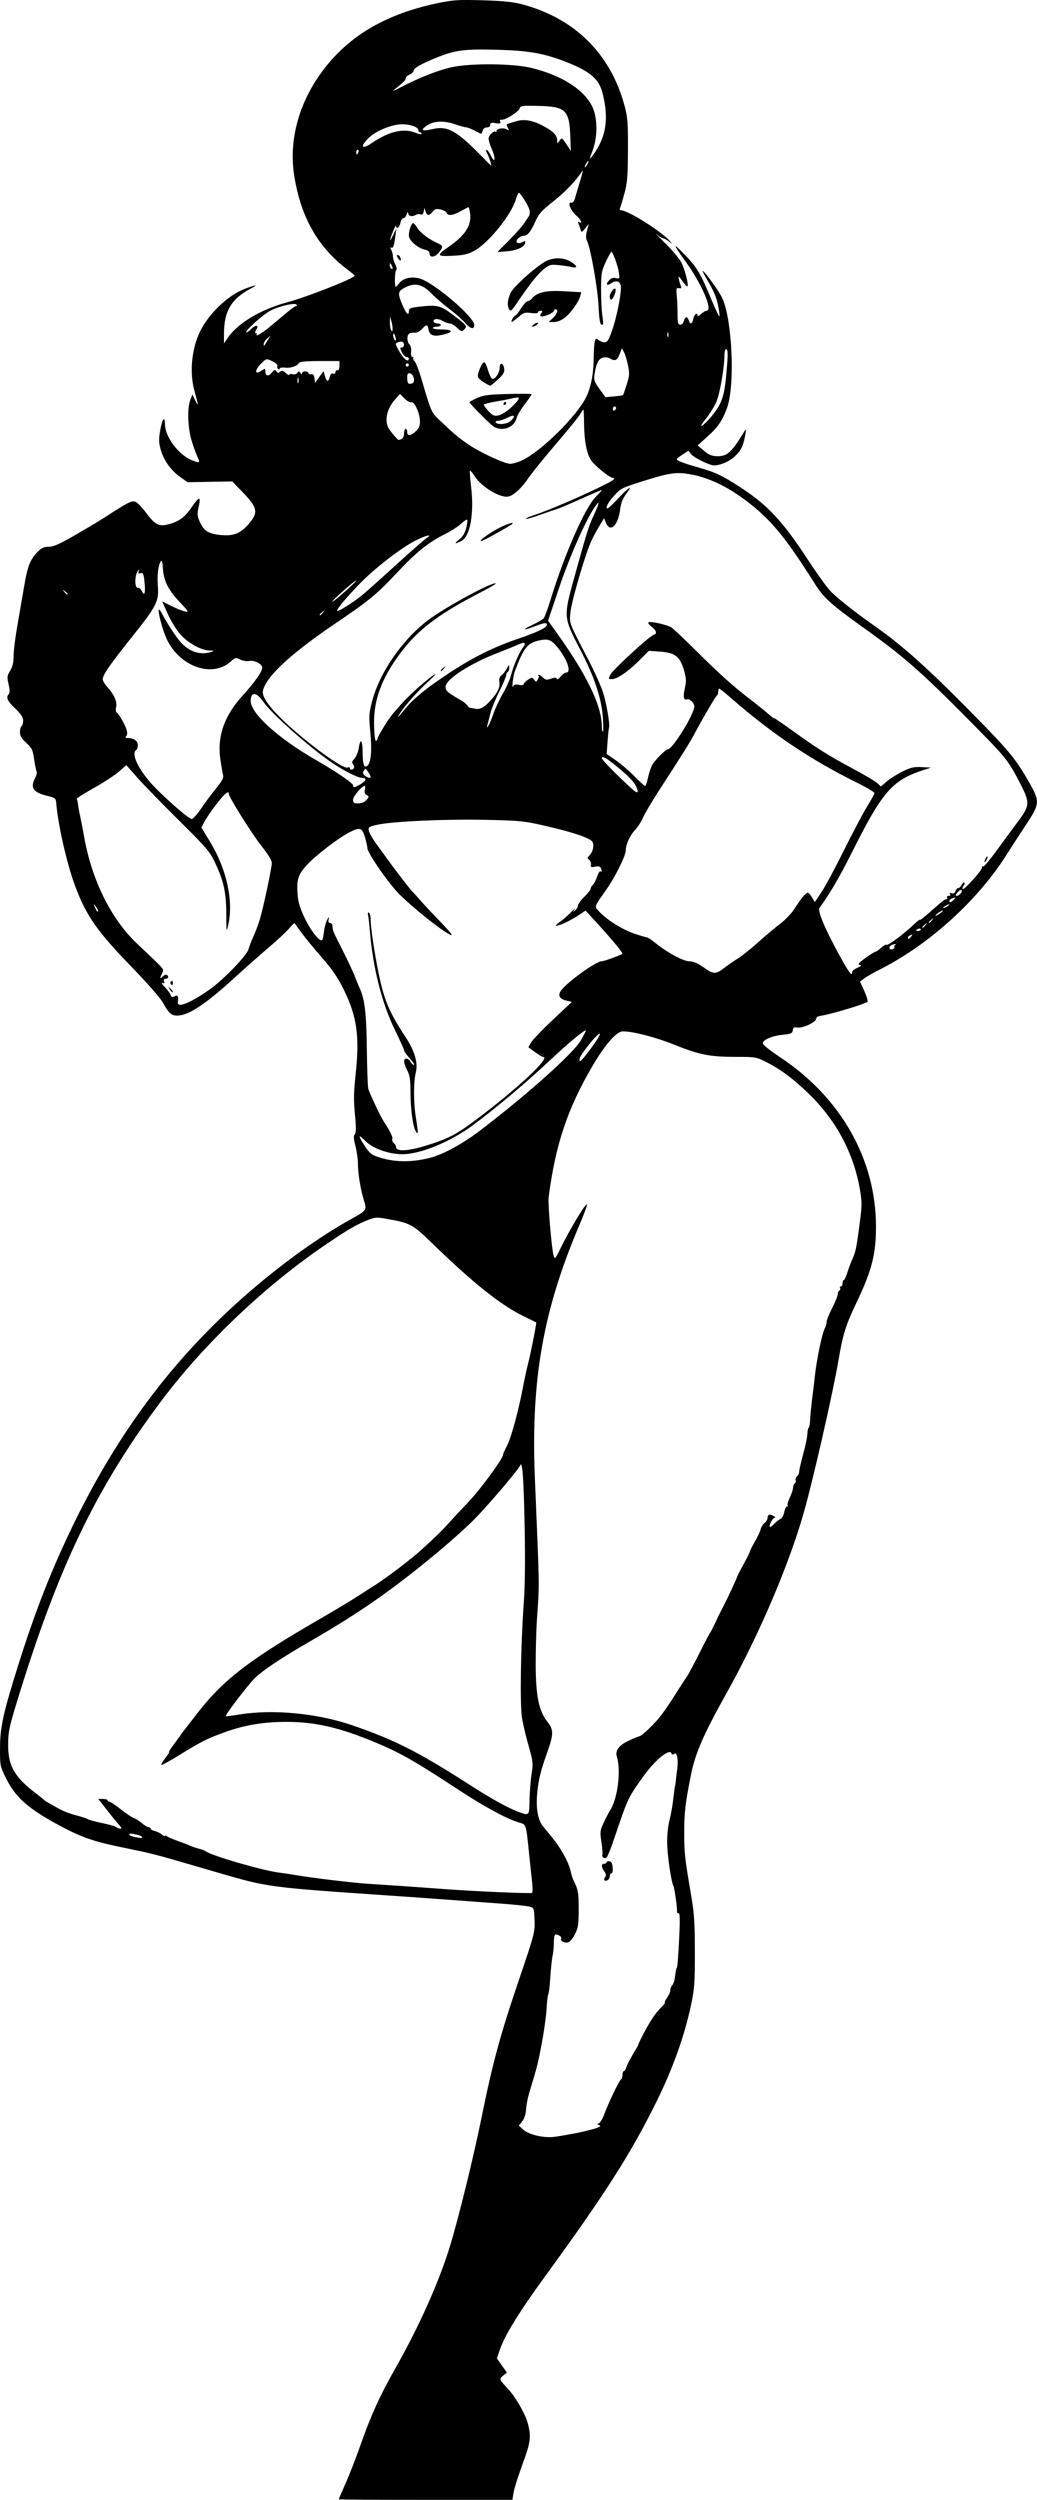<?xml version="1.0" encoding="UTF-8" standalone="no"?>
<!-- Created with Inkscape (http://www.inkscape.org/) -->

<svg
   width="33.16mm"
   height="79.941mm"
   viewBox="0 0 33.16 79.941"
   version="1.1"
   id="svg12833"
   xml:space="preserve"
   inkscape:version="1.2 (dc2aedaf03, 2022-05-15)"
   sodipodi:docname="Muscular pin-up.svg"
   xmlns:inkscape="http://www.inkscape.org/namespaces/inkscape"
   xmlns:sodipodi="http://sodipodi.sourceforge.net/DTD/sodipodi-0.dtd"
   xmlns="http://www.w3.org/2000/svg"
   xmlns:svg="http://www.w3.org/2000/svg"
   xmlns:rdf="http://www.w3.org/1999/02/22-rdf-syntax-ns#"
   xmlns:cc="http://creativecommons.org/ns#"
   xmlns:dc="http://purl.org/dc/elements/1.1/"><title
     id="title12879">Muscular pin-up</title><sodipodi:namedview
     id="namedview12835"
     pagecolor="#ffffff"
     bordercolor="#666666"
     borderopacity="1.0"
     inkscape:showpageshadow="2"
     inkscape:pageopacity="0.0"
     inkscape:pagecheckerboard="0"
     inkscape:deskcolor="#d1d1d1"
     inkscape:document-units="mm"
     showgrid="false"
     inkscape:zoom="0.69041105"
     inkscape:cx="285.33726"
     inkscape:cy="474.35509"
     inkscape:window-width="1920"
     inkscape:window-height="991"
     inkscape:window-x="-9"
     inkscape:window-y="-9"
     inkscape:window-maximized="1"
     inkscape:current-layer="layer1" /><defs
     id="defs12830" /><g
     inkscape:label="Lager 1"
     inkscape:groupmode="layer"
     id="layer1"
     transform="translate(-29.396,207.607)"><path
       style="fill:#000000;stroke-width:0.051"
       d="m 40.228,-127.685 c 0,-0.01 0.101,-0.246 0.224,-0.523 0.123,-0.277 0.344,-0.848 0.491,-1.268 0.309,-0.884 0.61,-1.544 1.082,-2.375 0.771,-1.357 1.412,-2.789 1.765,-3.947 0.269,-0.884 0.755,-2.861 1.001,-4.079 0.352,-1.741 0.594,-2.635 1.182,-4.37 0.516,-1.521 0.531,-1.577 0.516,-1.959 -0.015,-0.388 -0.017,-0.394 -0.165,-0.434 -0.082,-0.022 -0.484,-0.064 -0.892,-0.094 -0.408,-0.03 -1.19,-0.087 -1.737,-0.128 -0.547,-0.04 -1.338,-0.097 -1.759,-0.125 -4.007,-0.274 -3.945,-0.266 -5.608,-0.75 -0.533,-0.155 -1.198,-0.349 -1.479,-0.43 -0.28,-0.082 -0.682,-0.185 -0.892,-0.229 -0.21,-0.045 -0.589,-0.124 -0.841,-0.177 -0.789,-0.166 -1.214,-0.325 -1.953,-0.733 -0.895,-0.494 -1.283,-0.848 -1.572,-1.434 -0.195,-0.394 -0.197,-0.404 -0.194,-0.987 0.003,-0.667 0.107,-1.129 0.607,-2.712 0.534,-1.69 1.047,-2.994 1.731,-4.403 1.265,-2.605 2.765,-4.717 4.652,-6.553 1.302,-1.267 2.878,-2.471 4.199,-3.208 0.549,-0.306 0.546,-0.302 0.445,-0.626 -0.106,-0.34 -0.19,-0.859 -0.19,-1.179 -2.13e-4,-0.136 -0.036,-0.385 -0.079,-0.553 -0.06,-0.233 -0.065,-0.322 -0.02,-0.376 0.044,-0.053 0.045,-0.212 0.004,-0.636 -0.045,-0.457 -0.04,-0.708 0.025,-1.314 0.128,-1.195 0.036,-1.829 -0.388,-2.686 -0.188,-0.38 -0.367,-0.641 -0.7,-1.022 -0.247,-0.282 -0.538,-0.637 -0.648,-0.79 -0.11,-0.153 -0.208,-0.289 -0.218,-0.301 -0.009,-0.013 -0.085,0.06 -0.169,0.161 -0.083,0.101 -0.375,0.374 -0.649,0.607 -0.273,0.233 -0.75,0.654 -1.058,0.936 -0.967,0.885 -1.514,1.25 -1.873,1.25 -0.198,0 -0.262,-0.059 -0.476,-0.433 -0.08,-0.14 -0.502,-0.622 -0.938,-1.071 -1.15,-1.184 -1.495,-1.675 -1.856,-2.641 -0.26,-0.696 -0.545,-1.943 -0.602,-2.636 -0.014,-0.171 -0.027,-0.181 -0.295,-0.247 -0.447,-0.109 -0.545,-0.255 -0.38,-0.573 0.043,-0.084 0.064,-0.175 0.047,-0.203 -0.017,-0.028 -0.053,-0.204 -0.08,-0.39 -0.043,-0.302 -0.07,-0.359 -0.251,-0.526 -0.152,-0.141 -0.203,-0.227 -0.203,-0.345 0,-0.087 0.023,-0.172 0.051,-0.189 0.028,-0.017 0.051,-0.097 0.051,-0.177 0,-0.107 -0.066,-0.208 -0.255,-0.389 -0.252,-0.242 -0.304,-0.359 -0.203,-0.46 0.036,-0.036 0.033,-0.134 -0.007,-0.311 -0.054,-0.235 -0.05,-0.275 0.05,-0.436 0.077,-0.125 0.109,-0.26 0.109,-0.458 0,-0.154 0.047,-0.553 0.105,-0.886 0.058,-0.333 0.159,-0.92 0.224,-1.305 0.121,-0.716 0.199,-0.912 0.467,-1.18 0.099,-0.099 0.187,-0.135 0.33,-0.135 0.15,0 0.347,-0.087 0.847,-0.376 0.358,-0.207 0.771,-0.453 0.917,-0.548 0.781,-0.507 0.896,-0.565 1.014,-0.511 0.063,0.029 0.206,0.176 0.317,0.326 0.296,0.4 0.421,0.469 0.715,0.395 0.344,-0.086 0.532,-0.221 0.749,-0.537 0.265,-0.385 0.316,-0.382 0.225,0.017 -0.042,0.182 -0.034,0.258 0.047,0.442 0.128,0.288 0.275,0.379 0.678,0.417 0.403,0.038 0.624,-0.051 0.886,-0.357 0.318,-0.371 0.287,-0.513 -0.224,-1.043 l -0.304,-0.315 -0.714,0.013 -0.714,0.013 -0.22,-0.154 c -0.3,-0.21 -0.538,-0.536 -0.635,-0.871 -0.068,-0.236 -0.072,-0.335 -0.021,-0.634 0.062,-0.368 0.152,-0.479 0.153,-0.189 0.001,0.389 0.429,0.966 0.845,1.139 0.251,0.105 0.29,0.092 0.208,-0.069 -0.039,-0.077 -0.126,-0.312 -0.193,-0.523 -0.135,-0.424 -0.156,-1.073 -0.044,-1.351 l 0.062,-0.153 0.097,0.204 c 0.103,0.216 0.095,0.143 -0.036,-0.331 -0.162,-0.588 -0.083,-1.364 0.193,-1.91 0.292,-0.576 0.905,-1.153 1.431,-1.346 0.346,-0.127 0.43,-0.137 0.215,-0.025 -0.657,0.343 -0.892,0.733 -0.892,1.48 v 0.295 l 0.122,-0.18 c 0.322,-0.473 1.065,-0.914 1.928,-1.144 0.61,-0.163 2.132,-0.764 2.128,-0.841 -6.77e-4,-0.014 -0.106,-0.104 -0.233,-0.2 -0.946,-0.713 -1.493,-1.682 -1.701,-3.012 -0.211,-1.35 0.305,-2.796 1.387,-3.894 0.794,-0.805 1.853,-1.334 3.241,-1.618 0.463,-0.095 0.647,-0.106 1.406,-0.083 0.657,0.019 0.971,0.052 1.267,0.131 1.67,0.447 2.81,1.574 3.26,3.225 0.104,0.382 0.117,0.538 0.113,1.423 -0.003,0.831 -0.021,1.057 -0.107,1.377 -0.057,0.21 -0.12,0.423 -0.141,0.472 -0.025,0.06 -0.015,0.089 0.033,0.089 0.228,0 1.353,0.718 1.576,1.005 0.065,0.084 0.062,0.084 -0.039,-0.002 -0.06,-0.051 -0.145,-0.098 -0.189,-0.105 -0.044,-0.006 -0.143,-0.068 -0.221,-0.136 -0.078,-0.068 0.045,0.059 0.273,0.283 0.228,0.224 0.463,0.504 0.523,0.622 0.113,0.225 0.239,0.716 0.194,0.761 -0.014,0.014 -0.088,-0.062 -0.163,-0.169 -0.117,-0.166 -0.134,-0.176 -0.113,-0.068 0.013,0.07 0.042,0.169 0.063,0.221 0.031,0.073 0.018,0.089 -0.057,0.076 -0.086,-0.015 -0.094,0.01 -0.071,0.238 0.014,0.14 0.025,0.405 0.025,0.589 -1.02e-4,0.275 0.015,0.335 0.085,0.341 0.05,0.004 0.097,-0.044 0.116,-0.118 0.038,-0.15 0.113,-0.161 0.157,-0.022 0.047,0.147 0.11,0.125 0.145,-0.051 0.028,-0.141 0.135,-0.22 0.135,-0.1 0,0.029 0.05,0.006 0.112,-0.051 0.061,-0.057 0.142,-0.104 0.178,-0.104 0.215,0 -0.152,-0.859 -0.676,-1.581 -0.419,-0.577 -0.422,-0.625 -0.012,-0.201 0.386,0.4 0.489,0.575 0.859,1.463 0.12,0.288 0.227,0.514 0.239,0.502 0.011,-0.011 -0.003,-0.148 -0.032,-0.304 -0.055,-0.295 -0.141,-0.502 -0.383,-0.912 -0.078,-0.133 -0.132,-0.242 -0.12,-0.242 0.053,0 0.493,0.607 0.615,0.847 0.325,0.642 0.428,2.785 0.169,3.518 -0.144,0.408 -0.288,0.624 -0.614,0.918 l -0.331,0.299 0.203,0.17 c 0.159,0.133 0.251,0.171 0.423,0.174 0.324,0.005 0.461,-0.121 0.879,-0.809 0.046,-0.075 0.049,-0.047 0.017,0.134 -0.064,0.349 -0.128,0.482 -0.326,0.674 -0.172,0.167 -0.465,0.295 -0.673,0.294 -0.148,-9.7e-4 -0.647,-0.247 -0.737,-0.363 l -0.08,-0.103 -0.186,0.119 c -0.102,0.065 -0.187,0.133 -0.188,0.151 -0.003,0.045 0.209,0.125 0.728,0.274 0.526,0.151 0.723,0.245 1.307,0.624 0.869,0.564 1.351,1.08 2.154,2.308 0.266,0.407 0.579,0.846 0.695,0.976 0.205,0.23 0.753,0.664 1.538,1.218 0.787,0.556 1.592,1.275 2.842,2.54 1.356,1.372 1.555,1.608 1.988,2.364 0.367,0.641 0.363,0.707 -0.079,1.376 -0.191,0.289 -0.47,0.72 -0.621,0.959 -0.924,1.465 -2.464,2.865 -4.028,3.662 -0.238,0.121 -0.485,0.263 -0.548,0.314 l -0.114,0.093 0.132,0.287 c 0.072,0.158 0.121,0.316 0.107,0.351 -0.023,0.06 -1.236,0.423 -1.515,0.454 -0.073,0.008 -0.127,0.047 -0.127,0.09 0,0.108 -0.428,0.311 -0.596,0.282 -0.111,-0.019 -0.14,-0.002 -0.153,0.089 -0.014,0.098 -0.056,0.117 -0.322,0.143 -0.34,0.033 -0.637,0.162 -0.637,0.277 0,0.041 0.247,0.238 0.548,0.437 1.946,1.287 3.071,3.269 3.072,5.414 3.85e-4,0.896 -0.133,1.413 -0.633,2.458 -0.33,0.689 -0.426,0.995 -0.564,1.81 -0.185,1.085 -0.833,3.923 -1.129,4.944 -0.49,1.691 -1.434,3.89 -2.452,5.712 -0.742,1.328 -1.004,1.931 -1.141,2.625 -0.181,0.919 -0.212,1.181 -0.213,1.81 -0.001,0.685 0.012,0.804 0.227,2.065 0.093,0.545 0.113,0.862 0.113,1.784 3.85e-4,1.023 -0.011,1.177 -0.135,1.749 -0.205,0.949 -0.571,1.97 -1.069,2.984 -0.829,1.687 -1.648,2.973 -3.604,5.658 -0.803,1.102 -1.276,1.871 -1.426,2.315 l -0.096,0.283 0.16,0.227 0.16,0.227 -0.121,0.098 c -0.134,0.109 -0.133,0.111 0.172,0.442 0.231,0.251 0.522,0.756 0.61,1.059 0.113,0.387 0.097,0.606 -0.078,1.095 -0.265,0.739 -0.344,0.987 -0.377,1.185 l -0.032,0.191 H 43.004 c -1.527,1e-5 -2.776,-0.009 -2.776,-0.019 z m 7.469,-11.687 c 0.651,-0.128 0.986,-0.234 0.87,-0.274 -0.079,-0.028 -0.084,-0.04 -0.022,-0.064 0.042,-0.016 0.118,-0.141 0.168,-0.277 0.138,-0.375 0.493,-1.112 0.544,-1.131 0.025,-0.009 0.045,-0.072 0.045,-0.14 0,-0.068 0.02,-0.123 0.045,-0.123 0.025,0 0.059,-0.052 0.074,-0.115 0.016,-0.063 0.109,-0.247 0.207,-0.41 0.098,-0.162 0.177,-0.3 0.177,-0.306 -0.003,-0.034 0.13,-0.303 0.278,-0.565 0.183,-0.324 0.298,-0.483 0.488,-0.674 0.067,-0.068 0.106,-0.123 0.086,-0.123 -0.02,0 0.011,-0.067 0.069,-0.148 0.058,-0.081 0.105,-0.192 0.105,-0.245 0,-0.053 0.027,-0.123 0.059,-0.156 0.033,-0.033 0.068,-0.123 0.079,-0.201 0.037,-0.259 0.052,-0.346 0.063,-0.346 0.025,0 0.05,-0.302 0.084,-1.007 0.027,-0.556 0.021,-0.752 -0.023,-0.752 -0.032,0 -0.055,-0.017 -0.05,-0.038 0.018,-0.077 -0.074,-0.754 -0.112,-0.829 -0.077,-0.149 -0.202,-1.025 -0.202,-1.417 0,-0.218 0.032,-0.522 0.072,-0.676 0.04,-0.153 0.089,-0.416 0.11,-0.584 0.021,-0.168 0.044,-0.352 0.051,-0.408 0.007,-0.056 0.017,-0.113 0.023,-0.127 0.006,-0.014 0.016,-0.094 0.024,-0.178 0.007,-0.084 0.027,-0.245 0.043,-0.357 0.042,-0.29 -0.01,-0.554 -0.095,-0.484 -0.047,0.039 -0.072,0.036 -0.087,-0.011 -0.056,-0.168 -0.5,0.185 -0.872,0.693 -0.466,0.638 -0.537,0.775 -0.805,1.57 -0.355,1.049 -0.385,1.116 -0.481,1.079 -0.044,-0.017 -0.068,-0.059 -0.055,-0.094 0.013,-0.035 3.85e-4,-0.222 -0.029,-0.414 -0.05,-0.322 -0.044,-0.37 0.065,-0.605 0.065,-0.14 0.167,-0.335 0.227,-0.433 0.231,-0.378 0.336,-1.263 0.202,-1.687 -0.063,-0.198 0.063,-0.37 0.381,-0.518 0.165,-0.077 0.32,-0.141 0.343,-0.141 0.071,-0.002 0.504,-0.419 0.686,-0.662 0.171,-0.227 0.326,-0.46 0.588,-0.879 0.074,-0.119 0.176,-0.274 0.227,-0.344 0.05,-0.07 0.235,-0.414 0.411,-0.765 0.176,-0.351 0.332,-0.649 0.347,-0.663 0.023,-0.022 0.132,-0.24 0.254,-0.51 0.019,-0.042 0.095,-0.191 0.168,-0.331 0.142,-0.271 0.445,-0.925 0.445,-0.96 0,-0.011 0.092,-0.188 0.204,-0.392 0.112,-0.204 0.204,-0.39 0.204,-0.413 0,-0.023 0.069,-0.158 0.152,-0.3 0.084,-0.142 0.168,-0.321 0.187,-0.397 0.019,-0.076 0.077,-0.169 0.128,-0.206 0.052,-0.037 0.094,-0.111 0.094,-0.166 0,-0.054 0.029,-0.099 0.064,-0.098 0.08,9.6e-4 0.237,0.099 0.161,0.1 -0.061,9.6e-4 -0.193,0.254 -0.153,0.293 0.014,0.013 0.077,-0.031 0.142,-0.1 0.065,-0.068 0.155,-0.138 0.2,-0.155 0.046,-0.017 0.098,-0.113 0.117,-0.213 0.019,-0.1 0.058,-0.183 0.086,-0.183 0.028,0 0.039,-0.02 0.024,-0.044 -0.015,-0.024 0.018,-0.138 0.073,-0.252 0.055,-0.115 0.101,-0.254 0.101,-0.31 0,-0.056 0.025,-0.117 0.054,-0.135 0.03,-0.018 0.043,-0.064 0.029,-0.101 -0.014,-0.037 0.006,-0.094 0.044,-0.126 0.039,-0.032 0.069,-0.097 0.068,-0.144 -0.001,-0.047 0.057,-0.304 0.13,-0.57 0.073,-0.266 0.132,-0.555 0.133,-0.642 5.8e-4,-0.086 0.018,-0.174 0.039,-0.195 0.021,-0.021 0.04,-0.111 0.044,-0.2 0.006,-0.17 0.055,-0.65 0.097,-0.952 0.014,-0.098 0.039,-0.316 0.057,-0.484 0.055,-0.527 0.231,-1.376 0.318,-1.539 0.033,-0.061 0.06,-0.156 0.06,-0.21 0,-0.054 0.08,-0.255 0.178,-0.447 0.098,-0.192 0.178,-0.388 0.178,-0.437 0,-0.049 0.023,-0.103 0.052,-0.121 0.029,-0.018 0.039,-0.053 0.022,-0.08 -0.016,-0.026 -0.005,-0.048 0.025,-0.048 0.03,0 0.054,-0.046 0.054,-0.102 0,-0.056 0.017,-0.102 0.039,-0.102 0.021,0 0.069,-0.098 0.106,-0.217 0.037,-0.119 0.098,-0.286 0.134,-0.37 0.152,-0.346 0.157,-0.369 0.287,-1.366 0.053,-0.407 0.053,-0.572 -5.8e-4,-0.892 -0.201,-1.202 -0.753,-2.246 -1.647,-3.116 -0.479,-0.466 -0.896,-0.778 -1.334,-1 -0.347,-0.176 -0.358,-0.177 -1.02,-0.178 -0.818,-9.7e-4 -1.148,-0.068 -1.969,-0.398 -0.581,-0.234 -1.292,-0.417 -1.619,-0.417 -0.202,0 -0.563,0.41 -0.966,1.096 -0.805,1.372 -1.19,2.521 -1.408,4.206 -0.027,0.207 0.094,1.637 0.156,1.855 0.041,0.144 0.046,0.14 0.215,-0.204 0.321,-0.653 0.828,-1.492 0.854,-1.414 0.009,0.027 -0.096,0.311 -0.233,0.632 -1.171,2.743 -1.564,4.971 -1.432,8.13 0.151,3.625 0.147,3.333 0.068,4.461 -0.025,0.351 -0.043,1.027 -0.042,1.504 0.004,0.996 0.103,1.474 0.378,1.816 0.197,0.245 0.196,0.394 -0.003,0.954 -0.225,0.632 -0.294,0.916 -0.332,1.38 -0.036,0.435 0.031,0.806 0.181,0.992 0.044,0.055 0.148,0.182 0.233,0.283 0.337,0.403 0.595,0.861 0.663,1.176 0.021,0.097 0.056,0.212 0.077,0.255 0.162,0.328 0.177,0.406 0.177,0.939 5.8e-4,0.489 -0.015,0.6 -0.116,0.804 -0.07,0.141 -0.161,0.248 -0.227,0.266 -0.116,0.03 -0.26,-0.051 -0.216,-0.122 0.028,-0.045 -0.063,-0.116 -0.167,-0.132 -0.044,-0.007 -0.065,0.073 -0.068,0.253 -0.002,0.145 -0.015,0.309 -0.028,0.365 -0.034,0.149 -0.062,0.407 -0.093,0.857 -0.015,0.219 -0.041,0.421 -0.059,0.45 -0.017,0.028 -0.041,0.228 -0.052,0.443 -0.011,0.215 -0.075,0.69 -0.143,1.054 -0.112,0.608 -0.153,0.782 -0.286,1.224 -0.025,0.084 -0.084,0.279 -0.13,0.433 -0.046,0.154 -0.09,0.388 -0.098,0.52 -0.009,0.149 -0.055,0.291 -0.122,0.377 l -0.108,0.137 0.128,0.119 c 0.182,0.168 0.638,0.28 0.994,0.242 0.098,-0.01 0.362,-0.055 0.586,-0.099 z m 1.025,-8.114 c -0.017,-0.017 -0.005,-0.06 0.025,-0.096 0.04,-0.048 0.033,-0.097 -0.026,-0.182 -0.102,-0.145 -0.104,-0.246 -0.004,-0.246 0.042,0 0.076,-0.021 0.076,-0.046 0,-0.026 0.04,-0.041 0.089,-0.034 0.063,0.009 0.094,0.068 0.105,0.199 0.009,0.107 -0.007,0.187 -0.038,0.187 -0.03,0 -0.054,0.043 -0.054,0.097 0,0.097 -0.116,0.178 -0.173,0.121 z m -2.3,0.175 c -0.013,-0.118 -0.059,-0.559 -0.103,-0.979 -0.107,-1.028 -0.087,-0.967 -0.341,-1.043 -0.394,-0.118 -1.123,-0.517 -2.002,-1.095 -1.297,-0.854 -1.793,-1.135 -2.567,-1.458 -1.153,-0.481 -1.931,-0.661 -2.863,-0.661 -0.72,0 -1.339,0.104 -1.959,0.329 -0.573,0.207 -0.747,0.295 -1.432,0.718 -0.293,0.181 -0.558,0.329 -0.589,0.329 -0.031,0 0.017,-0.092 0.106,-0.204 0.089,-0.112 0.147,-0.204 0.129,-0.204 -0.018,0 0.043,-0.101 0.136,-0.224 0.092,-0.123 0.202,-0.275 0.245,-0.338 0.042,-0.063 0.1,-0.14 0.128,-0.172 0.028,-0.032 0.182,-0.23 0.342,-0.44 0.815,-1.072 1.613,-1.705 3.66,-2.902 1.218,-0.712 1.186,-0.692 2.116,-1.291 0.382,-0.246 1.156,-0.838 1.46,-1.118 0.478,-0.439 0.647,-0.604 0.855,-0.837 0.124,-0.138 0.41,-0.446 0.638,-0.684 0.38,-0.399 1.101,-1.384 1.101,-1.504 -5e-5,-0.028 0.058,-0.16 0.129,-0.293 0.13,-0.244 0.374,-1.147 0.514,-1.899 0.042,-0.224 0.109,-0.535 0.149,-0.69 0.091,-0.35 0.286,-1.335 0.268,-1.348 -0.007,-0.005 -0.197,-0.099 -0.421,-0.209 -0.714,-0.348 -1.61,-1.064 -2.888,-2.306 -0.645,-0.627 -0.71,-0.662 -1.457,-0.795 -0.346,-0.062 -0.386,-0.059 -0.645,0.046 -0.373,0.152 -0.656,0.319 -1.401,0.83 -1.924,1.319 -3.838,3.151 -5.205,4.982 -2.076,2.781 -3.286,5.313 -4.602,9.629 -0.236,0.776 -0.267,0.926 -0.267,1.333 -5.8e-4,0.671 0.205,1.029 0.89,1.55 0.126,0.096 0.241,0.188 0.255,0.205 0.025,0.03 0.068,0.056 0.491,0.292 0.12,0.067 0.363,0.159 0.539,0.204 0.176,0.045 0.344,0.1 0.372,0.122 0.028,0.022 0.235,0.079 0.459,0.125 0.224,0.046 0.43,0.106 0.456,0.132 0.027,0.026 0.083,0.048 0.124,0.048 0.054,0 0.039,-0.04 -0.054,-0.14 -0.071,-0.077 -0.245,-0.291 -0.386,-0.476 L 32.54,-150.082 h 0.147 c 0.081,0 0.147,0.019 0.147,0.043 0,0.023 0.026,0.043 0.057,0.043 0.031,0 0.199,0.112 0.373,0.249 0.174,0.137 0.364,0.264 0.421,0.282 0.058,0.018 0.171,0.09 0.251,0.159 0.081,0.069 0.175,0.126 0.21,0.126 0.035,3e-5 0.064,0.021 0.064,0.045 0,0.025 0.063,0.061 0.14,0.08 0.077,0.019 0.18,0.071 0.229,0.115 0.049,0.044 0.089,0.063 0.089,0.041 0,-0.022 0.029,-0.018 0.064,0.009 0.035,0.027 0.178,0.089 0.319,0.139 0.14,0.05 0.324,0.121 0.408,0.158 0.084,0.037 0.222,0.084 0.306,0.104 0.084,0.02 0.177,0.056 0.207,0.079 0.179,0.14 1.824,0.618 2.347,0.683 0.137,0.017 0.376,0.052 0.53,0.079 0.56,0.095 1.821,0.247 2.294,0.277 0.726,0.046 1.771,0.118 2.6,0.18 0.851,0.064 2.608,0.139 2.663,0.114 0.02,-0.009 0.026,-0.113 0.013,-0.231 z m -12.487,-1.559 c -0.015,-0.024 -0.097,-0.058 -0.182,-0.075 -0.2,-0.04 -0.203,-0.04 -0.218,0.004 -0.007,0.021 0.056,0.052 0.14,0.07 0.23,0.049 0.289,0.049 0.259,5.8e-4 z m 12.393,-1.167 c 0.004,-0.245 0.033,-0.618 0.065,-0.829 0.055,-0.363 0.05,-0.41 -0.093,-0.91 -0.083,-0.29 -0.179,-0.694 -0.212,-0.898 -0.07,-0.431 -0.041,-2.332 0.055,-3.647 0.04,-0.553 0.051,-1.391 0.03,-2.447 -0.03,-1.564 -0.073,-2.156 -0.142,-1.982 -0.056,0.139 -1.015,1.267 -1.472,1.73 -0.236,0.24 -0.763,0.712 -1.169,1.05 -1.446,1.202 -2.489,1.93 -4.079,2.848 -0.909,0.525 -1.497,0.915 -1.76,1.169 -0.214,0.206 -0.968,1.194 -0.934,1.224 0.01,0.009 0.201,-0.015 0.426,-0.052 1.074,-0.178 2.494,-0.043 3.62,0.344 1.336,0.459 2.101,0.845 3.671,1.852 0.796,0.511 1.295,0.788 1.656,0.921 0.329,0.121 0.331,0.119 0.339,-0.373 z m -3.194,-20.543 c 0.444,-0.114 1.051,-0.446 1.644,-0.899 1.516,-1.159 2.967,-2.461 3.197,-2.869 0.086,-0.152 0.155,-0.287 0.155,-0.302 0,-0.07 -0.555,0.39 -1.173,0.972 -0.712,0.671 -1.719,1.518 -2.445,2.056 -0.714,0.529 -1.674,0.923 -2.25,0.923 -0.433,0 -0.941,-0.18 -1.179,-0.419 -0.23,-0.23 -0.246,-0.194 -0.049,0.115 0.175,0.275 0.232,0.323 0.488,0.405 0.492,0.158 1.039,0.164 1.611,0.017 z m 0.025,-0.436 c 0.628,-0.211 0.852,-0.332 1.463,-0.789 1.322,-0.989 2.406,-2.004 2.139,-2.004 -0.024,0 -0.139,-0.07 -0.257,-0.155 l -0.213,-0.155 0.091,-0.157 c 0.05,-0.086 0.363,-0.412 0.696,-0.725 l 0.605,-0.568 -0.18,-0.043 c -0.197,-0.046 -0.265,-0.146 -0.192,-0.282 0.129,-0.241 1.133,-0.976 1.333,-0.976 0.071,0 0.588,-0.188 0.654,-0.237 0.028,-0.021 -0.305,-0.427 -0.775,-0.943 l -0.402,-0.441 -0.221,0.149 c -0.257,0.174 -0.684,0.371 -0.721,0.333 -0.014,-0.014 0.039,-0.068 0.119,-0.119 0.08,-0.051 0.235,-0.185 0.346,-0.297 0.111,-0.112 0.168,-0.159 0.127,-0.102 -0.068,0.094 -0.067,0.097 0.016,0.032 0.049,-0.038 0.089,-0.107 0.089,-0.153 2.5e-5,-0.046 0.092,-0.172 0.204,-0.281 0.112,-0.109 0.204,-0.226 0.204,-0.261 0,-0.035 0.031,-0.089 0.068,-0.12 0.037,-0.031 0.098,-0.148 0.135,-0.259 0.037,-0.112 0.087,-0.191 0.11,-0.176 0.051,0.032 0.054,0.007 0.013,-0.1 -0.022,-0.057 -0.072,-0.07 -0.184,-0.048 -0.131,0.026 -0.151,0.017 -0.134,-0.066 0.011,-0.053 -0.014,-0.123 -0.056,-0.154 -0.066,-0.051 -0.065,-0.068 0.007,-0.14 0.136,-0.136 0.17,-0.395 0.061,-0.475 -0.171,-0.125 -0.655,-0.281 -1.424,-0.459 -0.723,-0.168 -0.829,-0.179 -1.937,-0.204 -1.257,-0.029 -2.968,0.047 -3.467,0.154 -0.277,0.059 -0.304,0.077 -0.289,0.184 0.009,0.065 0.113,0.25 0.229,0.411 0.117,0.16 0.281,0.387 0.365,0.504 0.26,0.362 0.75,0.998 0.81,1.051 0.031,0.028 0.146,0.154 0.255,0.28 0.109,0.126 0.382,0.419 0.608,0.65 0.226,0.231 0.399,0.431 0.386,0.444 -0.063,0.063 -1.079,-0.721 -1.655,-1.279 -0.326,-0.315 -1.041,-1.34 -1.041,-1.492 0,-0.049 -0.035,-0.208 -0.078,-0.353 -0.091,-0.306 -0.159,-0.327 -0.495,-0.156 -0.35,0.178 -1.083,0.741 -1.358,1.042 -0.29,0.317 -0.339,0.475 -0.299,0.967 0.019,0.237 0.081,0.436 0.232,0.747 0.195,0.402 0.481,0.761 0.551,0.691 0.018,-0.018 0.044,-0.14 0.059,-0.273 0.015,-0.132 0.06,-0.3 0.101,-0.372 0.066,-0.118 0.071,-0.12 0.048,-0.017 -0.017,0.077 -0.002,0.115 0.046,0.115 0.039,0 0.075,0.046 0.078,0.102 0.01,0.154 0.003,0.138 0.32,0.765 0.163,0.322 0.341,0.701 0.394,0.841 0.054,0.14 0.119,0.301 0.146,0.357 0.169,0.36 0.222,0.791 0.237,1.937 0.008,0.645 0.029,1.227 0.045,1.294 0.032,0.13 0.387,0.883 0.495,1.049 0.213,0.328 0.298,0.504 0.275,0.564 -0.014,0.037 0.007,0.095 0.047,0.129 0.04,0.034 0.073,0.091 0.073,0.127 0,0.165 0.446,0.128 1.096,-0.09 z m -0.478,-0.436 c -0.087,-0.162 -0.159,-0.72 -0.159,-1.238 -3.08e-4,-0.385 -0.022,-0.528 -0.102,-0.686 -0.056,-0.11 -0.102,-0.241 -0.102,-0.291 0,-0.123 0.136,-0.116 0.204,0.011 0.03,0.056 0.079,0.102 0.11,0.102 0.03,0 -0.028,-0.092 -0.129,-0.204 -0.101,-0.112 -0.184,-0.229 -0.184,-0.259 0,-0.03 -0.137,-0.334 -0.304,-0.675 -0.407,-0.831 -0.697,-1.982 -0.792,-3.144 -0.017,-0.21 -0.042,-0.436 -0.056,-0.501 -0.015,-0.074 -0.005,-0.107 0.028,-0.086 0.029,0.018 0.053,0.119 0.053,0.225 0,0.242 0.125,1.08 0.254,1.708 0.18,0.874 0.339,1.25 0.872,2.06 0.284,0.432 0.394,0.815 0.319,1.115 -0.078,0.316 -0.076,0.977 0.005,1.468 0.078,0.473 0.075,0.565 -0.016,0.397 z m 5.731,-2.796 c 0.105,-0.153 0.18,-0.29 0.165,-0.304 -0.051,-0.051 -0.651,0.697 -0.649,0.809 0.002,0.102 0.015,0.097 0.147,-0.058 0.08,-0.093 0.231,-0.295 0.336,-0.447 z m -12.309,-1.72 c 0.427,-0.299 1.191,-1.09 1.24,-1.285 0.021,-0.082 0.091,-0.267 0.157,-0.41 0.066,-0.143 0.156,-0.385 0.202,-0.536 0.115,-0.381 0.385,-1.653 0.385,-1.812 0,-0.083 -0.115,-0.275 -0.319,-0.53 -0.311,-0.389 -1.058,-1.582 -1.058,-1.688 0,-0.114 -0.137,0.003 -0.397,0.341 -0.15,0.194 -0.318,0.441 -0.374,0.548 l -0.102,0.195 0.287,0.475 c 0.526,0.87 0.745,1.89 0.568,2.651 -0.055,0.239 -0.059,0.218 -0.06,-0.357 -0.002,-0.699 -0.081,-1.059 -0.363,-1.654 -0.165,-0.348 -0.275,-0.476 -1.161,-1.353 -0.538,-0.533 -1.135,-1.146 -1.325,-1.362 l -0.346,-0.394 -0.248,0.214 c -0.137,0.118 -0.501,0.354 -0.81,0.526 -0.309,0.172 -0.549,0.325 -0.532,0.342 0.016,0.016 0.037,0.095 0.045,0.174 0.008,0.079 0.041,0.259 0.072,0.399 0.031,0.14 0.08,0.393 0.109,0.561 0.241,1.427 0.862,2.695 1.713,3.498 0.917,0.866 0.858,0.796 0.793,0.939 -0.08,0.176 -0.075,0.2 0.021,0.104 0.044,-0.044 0.102,-0.068 0.127,-0.052 0.076,0.047 0.054,0.125 -0.035,0.125 -0.054,0 -0.071,0.028 -0.05,0.082 0.023,0.061 0.01,0.074 -0.053,0.05 -0.046,-0.018 -0.012,0.041 0.075,0.131 0.088,0.09 0.173,0.205 0.189,0.256 0.024,0.074 0.049,0.082 0.128,0.04 0.098,-0.053 0.127,-9.6e-4 0.103,0.189 -0.025,0.2 0.385,0.036 1.02,-0.408 z m -1.275,0.002 c -0.064,-0.107 -0.063,-0.108 0.024,-0.024 0.051,0.048 0.081,0.099 0.068,0.112 -0.013,0.013 -0.055,-0.026 -0.092,-0.088 z m 0.023,-0.185 c -0.016,-0.026 -0.006,-0.062 0.022,-0.08 0.029,-0.018 0.052,0.004 0.052,0.048 0,0.09 -0.031,0.103 -0.074,0.032 z m 17.707,-0.507 c 0.094,-0.074 0.285,-0.207 0.426,-0.295 0.141,-0.088 0.431,-0.32 0.645,-0.514 0.214,-0.194 0.531,-0.46 0.703,-0.591 0.18,-0.136 0.384,-0.352 0.481,-0.506 0.19,-0.304 0.351,-0.498 0.414,-0.498 0.024,0 0.084,0.067 0.134,0.15 l 0.091,0.15 0.211,-0.315 c 0.116,-0.173 0.444,-0.783 0.728,-1.355 0.284,-0.572 0.618,-1.202 0.742,-1.401 0.124,-0.199 0.225,-0.386 0.225,-0.415 0,-0.029 -0.247,-0.176 -0.548,-0.325 -1.503,-0.745 -2.729,-1.569 -4.047,-2.719 -0.186,-0.162 -0.352,-0.295 -0.37,-0.295 -0.017,0 -0.031,0.044 -0.031,0.099 0,0.054 -0.02,0.111 -0.044,0.126 -0.043,0.027 -0.403,0.64 -0.719,1.228 -0.162,0.302 -0.352,0.605 -1.143,1.826 -0.221,0.342 -0.446,0.724 -0.5,0.85 -0.054,0.126 -0.164,0.298 -0.245,0.382 -0.169,0.176 -0.305,0.472 -0.305,0.664 0,0.167 -0.339,0.85 -0.623,1.254 -0.403,0.574 -0.39,0.528 -0.217,0.711 0.249,0.264 0.734,0.566 1.109,0.693 0.194,0.066 0.375,0.119 0.403,0.119 0.028,0 0.146,0.077 0.263,0.172 0.393,0.318 0.899,0.593 1.097,0.595 0.131,0.002 0.268,0.061 0.466,0.201 0.311,0.22 0.384,0.221 0.655,0.007 z m 4.087,0.132 c 0,-0.036 0.075,-0.096 0.166,-0.134 0.129,-0.053 0.145,-0.074 0.074,-0.092 -0.071,-0.018 -0.028,-0.069 0.187,-0.223 0.153,-0.11 0.298,-0.2 0.322,-0.2 0.023,0 0.103,-0.056 0.177,-0.124 0.074,-0.068 0.147,-0.112 0.162,-0.097 0.046,0.046 0.579,-0.351 0.932,-0.694 0.059,-0.057 0.123,-0.104 0.142,-0.104 0.038,0 0.103,-0.05 0.362,-0.28 0.342,-0.304 0.443,-0.382 0.492,-0.382 0.027,0 0.035,-0.023 0.018,-0.051 -0.017,-0.028 0.006,-0.051 0.051,-0.051 0.05,0 0.068,-0.024 0.046,-0.06 -0.025,-0.04 -0.009,-0.049 0.05,-0.026 0.06,0.023 0.099,4.9e-4 0.126,-0.072 0.021,-0.058 0.061,-0.1 0.087,-0.094 0.027,0.006 0.073,-0.038 0.104,-0.098 0.031,-0.06 0.07,-0.094 0.089,-0.075 0.018,0.018 0.007,0.065 -0.025,0.103 -0.032,0.038 -0.044,0.083 -0.028,0.1 0.043,0.043 0.623,-0.598 0.615,-0.679 -0.004,-0.037 0.013,-0.054 0.037,-0.039 0.024,0.015 0.222,-0.218 0.44,-0.518 0.218,-0.3 0.528,-0.722 0.689,-0.938 0.366,-0.49 0.372,-0.585 0.071,-1.174 -0.36,-0.705 -0.472,-0.854 -1.227,-1.622 -1.889,-1.925 -2.438,-2.415 -3.782,-3.375 -1.024,-0.731 -1.281,-0.961 -1.542,-1.373 -0.823,-1.304 -1.281,-1.896 -1.836,-2.381 -0.745,-0.65 -1.478,-1.041 -2.182,-1.163 -0.45,-0.078 -0.668,-0.045 -1.562,0.238 -0.617,0.195 -0.662,0.219 -0.879,0.461 -0.126,0.14 -0.229,0.302 -0.229,0.361 0,0.081 0.08,0.021 0.345,-0.26 0.36,-0.382 0.514,-0.485 0.301,-0.2 -0.13,0.173 -0.182,0.305 -0.213,0.537 -0.068,0.506 -0.316,0.74 -0.449,0.424 l -0.065,-0.156 -0.161,0.267 c -0.088,0.147 -0.206,0.37 -0.261,0.496 -0.197,0.45 -0.623,1.918 -0.652,2.246 -0.033,0.374 -0.067,0.283 0.579,1.529 0.197,0.38 0.407,0.85 0.467,1.045 0.111,0.363 0.22,1.005 0.188,1.111 -0.01,0.033 -0.031,0.237 -0.047,0.453 l -0.029,0.394 0.292,0.201 c 0.161,0.11 0.429,0.34 0.597,0.511 0.167,0.171 0.32,0.311 0.34,0.311 0.02,0 0.06,-0.116 0.091,-0.257 0.03,-0.142 0.088,-0.321 0.128,-0.399 0.083,-0.161 0.433,-0.515 0.512,-0.519 0.152,-0.007 0.843,-1.128 0.843,-1.369 0,-0.107 -0.151,-0.258 -0.229,-0.228 -0.113,0.043 -0.137,-0.073 -0.074,-0.356 0.051,-0.229 0.047,-0.317 -0.026,-0.569 -0.128,-0.44 -0.285,-0.565 -0.752,-0.599 l -0.372,-0.027 -0.306,0.307 c -0.357,0.358 -0.71,0.599 -0.878,0.599 -0.115,0 -0.116,-0.004 -0.041,-0.151 0.083,-0.161 1.259,-1.24 1.381,-1.268 0.116,-0.026 0.085,-0.145 -0.067,-0.256 -0.077,-0.056 -0.123,-0.119 -0.102,-0.14 0.047,-0.047 0.585,0.071 0.731,0.16 0.059,0.036 0.414,0.371 0.79,0.745 0.758,0.754 1.194,1.145 1.774,1.589 0.214,0.164 0.463,0.365 0.554,0.447 0.091,0.082 0.166,0.138 0.166,0.122 0,-0.015 0.281,0.176 0.625,0.424 0.766,0.554 1.106,0.767 1.925,1.206 0.351,0.188 0.689,0.389 0.752,0.448 l 0.115,0.107 0.191,-0.164 c 0.105,-0.09 0.333,-0.233 0.505,-0.318 0.261,-0.127 0.365,-0.151 0.612,-0.138 l 0.298,0.015 -0.259,0.084 c -0.969,0.314 -1.299,0.688 -2.216,2.516 -0.45,0.896 -0.711,1.348 -1.093,1.889 -0.067,0.094 0.166,0.652 0.614,1.473 0.325,0.596 0.43,0.736 0.43,0.575 z m 4.233,-3.529 c 0,-0.028 0.022,-0.085 0.049,-0.127 0.027,-0.042 0.049,-0.053 0.049,-0.025 0,0.028 -0.022,0.085 -0.049,0.127 -0.027,0.042 -0.049,0.053 -0.049,0.025 z m -2.883,2.727 c -0.014,-0.023 0.003,-0.054 0.039,-0.07 0.035,-0.016 0.018,-0.023 -0.038,-0.017 -0.111,0.012 -0.186,0.086 -0.148,0.147 0.013,0.021 0.057,0.026 0.098,0.01 0.041,-0.016 0.063,-0.047 0.049,-0.07 z m 0.537,-0.332 c 0.054,-0.065 0.051,-0.072 -0.019,-0.045 -0.046,0.018 -0.084,0.053 -0.084,0.078 0,0.066 0.03,0.056 0.103,-0.032 z m 0.305,-0.227 c 0,-0.027 -0.034,-0.036 -0.076,-0.02 -0.042,0.016 -0.076,0.038 -0.076,0.049 0,0.011 0.034,0.02 0.076,0.02 0.042,0 0.076,-0.022 0.076,-0.049 z m 0.159,-0.142 c 0.063,-0.081 0.062,-0.083 -0.019,-0.019 -0.049,0.038 -0.089,0.079 -0.089,0.089 0,0.042 0.042,0.015 0.108,-0.07 z m 0.204,-0.153 c 0.063,-0.081 0.062,-0.083 -0.019,-0.019 -0.049,0.038 -0.089,0.079 -0.089,0.089 0,0.042 0.042,0.015 0.108,-0.07 z m 0.35,-0.301 c 0,-0.037 -0.196,0.082 -0.233,0.141 -0.019,0.031 0.026,0.017 0.099,-0.032 0.074,-0.048 0.134,-0.097 0.134,-0.109 z m -27.022,-0.008 c 0,-0.023 -0.035,-0.086 -0.077,-0.14 -0.072,-0.092 -0.073,-0.089 -0.017,0.041 0.06,0.14 0.095,0.176 0.095,0.099 z m 27.226,-0.192 c 0,-0.014 -0.046,-9.7e-4 -0.102,0.029 -0.056,0.03 -0.102,0.066 -0.102,0.08 0,0.014 0.046,9.7e-4 0.102,-0.029 0.056,-0.03 0.102,-0.066 0.102,-0.08 z m 0.135,-0.149 c 0.083,-0.083 0.071,-0.093 -0.054,-0.045 -0.044,0.017 -0.081,0.051 -0.081,0.076 0,0.067 0.048,0.056 0.135,-0.031 z m 0.223,-0.205 c 0.088,-0.106 0.023,-0.158 -0.075,-0.059 -0.043,0.043 -0.079,0.092 -0.079,0.108 0,0.057 0.09,0.028 0.154,-0.049 z m -24.277,-2.727 c 0.123,-0.182 0.337,-0.469 0.474,-0.637 0.176,-0.216 0.242,-0.336 0.222,-0.408 -0.015,-0.056 -0.054,-0.281 -0.087,-0.5 -0.109,-0.744 0.115,-1.396 0.704,-2.047 0.401,-0.443 0.631,-0.771 0.631,-0.901 0,-0.121 -0.245,-0.246 -0.418,-0.213 -0.075,0.014 -0.203,-0.007 -0.284,-0.048 -0.139,-0.07 -0.157,-0.066 -0.307,0.069 -0.595,0.531 -1.648,0.151 -2.051,-0.741 -0.134,-0.297 -0.286,-0.881 -0.241,-0.926 0.012,-0.012 0.066,0.064 0.119,0.17 0.117,0.23 0.432,0.711 0.563,0.86 0.284,0.322 0.635,0.438 0.987,0.326 0.116,-0.037 0.112,-0.041 -0.054,-0.046 -0.267,-0.007 -0.679,-0.234 -0.927,-0.511 -0.12,-0.133 -0.301,-0.427 -0.402,-0.652 l -0.184,-0.409 0.286,0.144 c 0.157,0.079 0.355,0.16 0.439,0.179 0.143,0.033 0.13,0.011 -0.185,-0.325 -0.364,-0.387 -0.503,-0.684 -0.519,-1.106 -0.005,-0.125 -0.028,-0.209 -0.051,-0.185 -0.087,0.087 -0.136,0.449 -0.107,0.794 0.042,0.493 -0.037,0.649 -0.822,1.632 -0.71,0.888 -0.94,1.221 -0.94,1.358 0,0.049 0.068,0.164 0.152,0.255 0.213,0.233 0.317,0.471 0.276,0.634 -0.019,0.074 -0.012,0.15 0.014,0.168 0.076,0.052 0.274,0.398 0.321,0.561 0.028,0.097 0.023,0.17 -0.013,0.206 -0.041,0.041 -0.025,0.056 0.059,0.056 0.183,0 0.313,0.094 0.313,0.228 0,0.068 -0.023,0.137 -0.051,0.154 -0.158,0.098 0.023,0.532 0.418,1 0.331,0.392 1.269,1.224 1.361,1.207 0.044,-0.009 0.181,-0.164 0.305,-0.346 z m 5.279,-0.262 c 0.087,-0.102 0.088,-0.113 0.007,-0.158 -0.06,-0.034 -0.077,-0.086 -0.056,-0.171 0.017,-0.067 0.014,-0.123 -0.006,-0.123 -0.09,0 -0.373,0.337 -0.373,0.443 0,0.099 0.027,0.117 0.167,0.117 0.108,0 0.2,-0.039 0.261,-0.109 z m 8.643,-0.388 c -0.066,-0.175 -0.232,-0.351 -0.664,-0.705 -0.313,-0.256 -0.453,-0.33 -0.453,-0.239 0,0.065 1.04,1.084 1.107,1.084 0.048,0 0.051,-0.034 0.01,-0.14 z m -8.845,-0.108 c 0.198,-0.116 0.225,-0.211 0.062,-0.211 -0.134,0 -0.559,-0.213 -0.951,-0.477 -0.709,-0.477 -1.941,-1.571 -2.214,-1.965 -0.214,-0.308 -0.389,-0.319 -0.397,-0.025 -0.011,0.397 0.874,1.2 2.101,1.904 0.638,0.366 1.173,0.732 1.173,0.802 0,0.085 0.041,0.079 0.226,-0.029 z m 0.335,-0.25 c 0,-0.022 -0.038,-0.093 -0.084,-0.159 -0.078,-0.111 -0.087,-0.113 -0.135,-0.029 -0.039,0.069 -0.028,0.107 0.042,0.159 0.105,0.076 0.176,0.088 0.176,0.029 z m -0.534,-0.269 c 0.018,-0.029 0.006,-0.086 -0.027,-0.125 -0.047,-0.056 -0.037,-0.096 0.045,-0.184 0.057,-0.061 0.119,-0.212 0.137,-0.334 0.052,-0.35 0.124,-0.259 0.124,0.157 0,0.372 0.055,0.504 0.163,0.395 0.106,-0.106 0.137,-0.499 0.083,-1.057 -0.05,-0.516 -0.046,-0.597 0.055,-0.986 0.239,-0.923 0.965,-1.977 1.792,-2.602 0.55,-0.416 2.087,-1.248 2.163,-1.171 0.012,0.012 -0.175,0.123 -0.416,0.247 -1.537,0.79 -2.188,1.308 -2.816,2.237 -0.479,0.709 -0.683,1.355 -0.658,2.082 0.017,0.471 0.053,0.58 0.122,0.36 0.02,-0.063 0.16,-0.303 0.312,-0.534 0.276,-0.419 0.962,-1.107 1.444,-1.445 0.157,-0.11 0.097,-0.037 -0.192,0.231 -0.37,0.345 -0.776,0.816 -0.903,1.046 -0.054,0.099 -0.007,0.048 0.295,-0.316 0.14,-0.168 0.481,-0.46 0.813,-0.696 1.015,-0.72 1.753,-1.115 2.67,-1.43 0.636,-0.218 0.92,-0.349 0.955,-0.44 0.04,-0.104 -0.064,-0.097 -0.375,0.025 -0.38,0.15 -0.431,0.12 -0.076,-0.045 0.168,-0.078 0.331,-0.175 0.362,-0.214 0.031,-0.04 0.131,-0.313 0.222,-0.608 0.453,-1.468 1.095,-2.926 1.443,-3.275 0.105,-0.106 0.191,-0.201 0.191,-0.213 0,-0.011 -0.293,0.112 -0.65,0.273 -0.358,0.162 -0.707,0.311 -0.778,0.331 -0.07,0.021 -0.318,0.106 -0.552,0.19 -0.233,0.084 -0.436,0.142 -0.449,0.128 -0.014,-0.014 0.097,-0.065 0.246,-0.115 0.547,-0.181 1.637,-0.654 2.378,-1.032 0.183,-0.093 0.253,-0.163 0.162,-0.163 -0.106,0 -0.601,-0.403 -0.709,-0.577 -0.139,-0.224 -0.209,-0.603 -0.217,-1.166 -0.003,-0.247 -0.012,-0.449 -0.02,-0.449 -0.008,0 -0.059,0.075 -0.114,0.166 -0.055,0.091 -0.403,0.52 -0.774,0.952 -0.371,0.433 -0.763,0.917 -0.871,1.077 -0.212,0.312 -0.442,0.531 -0.617,0.586 -0.252,0.08 -0.87,-0.284 -1.11,-0.654 -0.068,-0.104 -0.133,-0.18 -0.144,-0.169 -0.011,0.011 0.006,0.246 0.039,0.521 0.101,0.847 -0.031,1.584 -0.309,1.728 -0.218,0.113 -0.248,0.09 -0.068,-0.051 0.108,-0.085 0.178,-0.201 0.219,-0.363 0.033,-0.13 0.047,-0.25 0.031,-0.265 -0.016,-0.016 -0.103,0.042 -0.193,0.128 -0.091,0.086 -0.326,0.237 -0.522,0.335 -0.525,0.262 -0.917,0.578 -1.533,1.237 -0.626,0.67 -0.902,0.898 -1.922,1.587 -1.461,0.988 -2.242,1.707 -2.359,2.173 -0.041,0.163 0.134,0.444 0.524,0.839 0.672,0.682 2.019,1.687 2.178,1.626 0.043,-0.017 0.079,-0.008 0.079,0.019 0,0.066 0.087,0.063 0.129,-0.004 z m 2.777,-3.127 c 0,-0.011 0.04,-0.051 0.089,-0.089 0.081,-0.063 0.083,-0.062 0.019,0.019 -0.067,0.085 -0.108,0.112 -0.108,0.07 z m 1.275,-4.144 c 1.53e-4,-0.059 0.437,-0.349 0.714,-0.473 0.326,-0.146 0.425,-0.129 0.153,0.027 -0.662,0.379 -0.867,0.484 -0.867,0.445 z m 3.909,5.654 c -0.045,-0.635 -0.276,-1.32 -0.754,-2.234 -0.5,-0.958 -0.504,-1.006 -0.177,-2.189 0.409,-1.483 0.478,-1.703 0.637,-2.043 0.193,-0.412 0.203,-0.518 0.025,-0.256 -0.29,0.427 -0.801,1.589 -1.134,2.579 l -0.351,1.043 0.222,0.308 c 1.015,1.409 1.498,2.401 1.498,3.077 0,0.089 0.015,0.163 0.033,0.163 0.018,0 0.019,-0.201 0.001,-0.448 z m -3.505,-0.113 c 0.063,-0.182 0.202,-0.481 0.309,-0.663 0.107,-0.182 0.22,-0.435 0.253,-0.561 0.078,-0.306 0.247,-0.706 0.372,-0.882 0.129,-0.182 0.088,-0.223 -0.125,-0.123 -0.092,0.043 -0.379,0.16 -0.637,0.259 -0.927,0.356 -1.698,0.856 -1.697,1.1 3.85e-4,0.128 0.063,0.181 0.528,0.448 0.059,0.034 0.134,0.099 0.167,0.144 0.033,0.045 0.074,0.08 0.09,0.078 0.017,-0.002 0.085,0.01 0.153,0.026 0.155,0.039 0.304,-0.041 0.508,-0.27 0.227,-0.255 0.3,-0.412 0.275,-0.584 -0.015,-0.101 0.006,-0.169 0.064,-0.21 0.047,-0.033 0.123,-0.13 0.168,-0.214 0.073,-0.135 0.083,-0.14 0.084,-0.041 0.001,0.061 -0.021,0.126 -0.049,0.143 -0.028,0.017 -0.051,0.066 -0.051,0.108 0,0.042 -0.099,0.276 -0.221,0.52 -0.122,0.244 -0.249,0.557 -0.283,0.698 -0.034,0.14 -0.075,0.301 -0.091,0.357 -0.067,0.236 0.076,-0.022 0.183,-0.331 z m 0.823,-0.935 c 0.086,0.017 0.149,0.008 0.149,-0.022 0,-0.028 0.061,-0.092 0.136,-0.141 0.128,-0.084 0.14,-0.084 0.2,-0.002 0.059,0.081 0.068,0.08 0.121,-0.019 0.031,-0.058 0.041,-0.106 0.021,-0.106 -0.02,0 -0.022,-0.013 -0.006,-0.03 0.016,-0.016 0.077,0.017 0.134,0.074 0.091,0.091 0.126,0.097 0.269,0.047 0.125,-0.044 0.17,-0.043 0.185,0.003 0.012,0.036 0.061,0.008 0.121,-0.068 0.056,-0.071 0.134,-0.129 0.174,-0.129 0.183,0 0.044,-0.417 -0.266,-0.8 -0.213,-0.262 -0.311,-0.296 -0.635,-0.219 -0.336,0.081 -0.461,0.245 -0.729,0.956 -0.071,0.187 -0.118,0.655 -0.049,0.485 0.016,-0.039 0.08,-0.051 0.174,-0.032 z m -6.268,-2.315 c 0.063,-0.081 0.062,-0.083 -0.019,-0.019 -0.085,0.067 -0.112,0.108 -0.07,0.108 0.011,0 0.051,-0.04 0.089,-0.089 z m 1.249,-0.552 c 0.116,-0.094 0.595,-0.521 1.064,-0.95 0.47,-0.429 0.914,-0.819 0.988,-0.868 0.24,-0.159 -0.014,-0.102 -0.369,0.083 -0.465,0.242 -1.308,0.899 -1.773,1.382 -0.43,0.447 -0.707,0.779 -0.707,0.85 0,0.055 0.503,-0.259 0.797,-0.497 z m -0.185,-0.464 c 0,-0.031 -0.191,0.121 -0.504,0.403 -0.144,0.129 -0.261,0.25 -0.261,0.27 0,0.019 0.172,-0.119 0.382,-0.307 0.21,-0.188 0.382,-0.353 0.382,-0.365 z m -9.228,0.424 c 0,-0.011 -0.04,-0.051 -0.089,-0.089 -0.081,-0.063 -0.083,-0.062 -0.019,0.019 0.067,0.085 0.108,0.112 0.108,0.07 z m 2.464,-0.299 c -0.029,-0.351 -0.049,-0.4 -0.143,-0.364 -0.059,0.023 -0.071,0.006 -0.049,-0.065 0.026,-0.083 0.022,-0.083 -0.037,0.007 -0.098,0.15 -0.093,0.538 0.006,0.522 0.042,-0.007 0.099,0.038 0.127,0.099 0.079,0.177 0.12,0.09 0.096,-0.2 z m 12.098,-3.99 c 0.612,-0.305 1.713,-1.397 2.012,-1.996 0.165,-0.33 0.245,-0.761 0.249,-1.344 0.001,-0.182 0.016,-0.384 0.034,-0.448 0.027,-0.102 0.042,-0.108 0.114,-0.047 0.046,0.038 0.132,0.072 0.192,0.075 0.091,0.004 0.131,-0.057 0.24,-0.361 0.139,-0.387 0.288,-1.106 0.288,-1.385 0,-0.198 -0.136,-0.261 -0.306,-0.142 -0.145,0.101 -0.194,0.042 -0.074,-0.09 0.068,-0.075 0.131,-0.096 0.219,-0.074 0.119,0.03 0.123,0.023 0.096,-0.176 -0.028,-0.208 -0.194,-0.664 -0.241,-0.665 -0.014,-1e-4 -0.093,0.143 -0.176,0.318 -0.138,0.291 -0.151,0.367 -0.153,0.879 -0.001,0.308 0.018,0.696 0.043,0.86 0.037,0.246 0.032,0.295 -0.025,0.276 -0.052,-0.017 -0.078,-0.175 -0.099,-0.606 -0.028,-0.57 -0.254,-1.844 -0.367,-2.076 -0.042,-0.086 -0.042,-0.173 -5.8e-4,-0.331 l 0.057,-0.214 -0.116,0.145 c -0.103,0.129 -0.119,0.134 -0.143,0.051 -0.015,-0.052 -0.045,-0.138 -0.067,-0.191 -0.028,-0.069 -0.022,-0.087 0.02,-0.061 0.123,0.076 0.054,-0.083 -0.088,-0.202 -0.184,-0.155 -0.301,-0.441 -0.172,-0.419 0.058,0.01 0.098,-0.04 0.131,-0.164 0.026,-0.098 0.1,-0.351 0.166,-0.561 0.066,-0.21 0.092,-0.339 0.058,-0.287 -0.194,0.304 -0.533,0.661 -0.925,0.971 -0.371,0.294 -0.467,0.401 -0.57,0.636 -0.147,0.332 -0.255,0.464 -0.38,0.464 -0.05,0 -0.128,0.037 -0.174,0.083 -0.114,0.114 -0.023,0.201 0.126,0.121 0.098,-0.052 0.11,-0.048 0.094,0.033 -0.025,0.129 -0.271,0.236 -0.603,0.261 l -0.28,0.022 0.371,-0.375 c 0.204,-0.206 0.416,-0.444 0.471,-0.528 0.055,-0.084 0.127,-0.19 0.159,-0.234 0.033,-0.045 0.045,-0.137 0.028,-0.204 -0.034,-0.136 -0.295,-0.556 -0.344,-0.556 -0.017,0 -0.06,0.098 -0.096,0.217 -0.146,0.491 -0.874,1.392 -1.323,1.637 -0.209,0.114 -0.34,0.144 -0.696,0.162 -0.516,0.025 -0.531,-0.01 -0.121,-0.292 0.534,-0.368 0.738,-0.697 0.674,-1.088 -0.016,-0.097 -0.036,-0.176 -0.046,-0.176 -0.009,0 -0.12,0.057 -0.245,0.127 -0.256,0.143 -0.414,0.162 -0.455,0.056 -0.015,-0.039 -0.102,-0.088 -0.194,-0.108 -0.135,-0.03 -0.183,-0.016 -0.254,0.072 -0.112,0.139 -0.177,0.137 -0.225,-0.007 l -0.038,-0.115 -0.023,0.119 c -0.016,0.081 -0.048,0.109 -0.1,0.089 -0.042,-0.016 -0.104,-0.013 -0.136,0.007 -0.117,0.073 -0.231,0.062 -0.254,-0.025 -0.02,-0.074 -0.03,-0.07 -0.06,0.026 -0.02,0.063 -0.066,0.115 -0.101,0.115 -0.035,0 -0.078,0.069 -0.095,0.153 -0.03,0.149 -0.133,0.216 -0.137,0.089 -0.001,-0.035 -0.047,0.051 -0.102,0.191 -0.126,0.321 -0.121,0.367 0.009,0.102 l 0.101,-0.204 -0.032,0.249 c -0.041,0.313 -0.073,0.396 -0.137,0.357 -0.029,-0.018 -0.027,0.013 0.005,0.073 0.031,0.058 0.056,0.153 0.056,0.213 0,0.059 0.034,0.174 0.076,0.255 0.045,0.086 0.056,0.16 0.028,0.177 -0.046,0.029 -0.059,0.537 -0.014,0.537 0.012,0 0.067,-0.057 0.121,-0.126 0.122,-0.155 0.398,-0.213 0.654,-0.136 0.455,0.136 1.735,1.228 1.735,1.48 0,0.16 -0.123,0.13 -0.301,-0.074 -0.087,-0.1 -0.312,-0.297 -0.499,-0.439 -0.187,-0.142 -0.437,-0.357 -0.554,-0.478 -0.297,-0.306 -0.532,-0.366 -0.837,-0.215 -0.262,0.13 -0.271,0.19 -0.087,0.61 0.11,0.252 0.189,0.314 0.189,0.149 0,-0.076 0.052,-0.101 0.268,-0.127 0.639,-0.077 0.727,-0.057 1.138,0.252 0.447,0.336 0.467,0.363 0.36,0.47 -0.075,0.075 -0.094,0.07 -0.226,-0.056 -0.079,-0.076 -0.185,-0.138 -0.235,-0.138 -0.05,0 -0.155,-0.038 -0.234,-0.084 -0.078,-0.046 -0.181,-0.069 -0.228,-0.051 -0.108,0.041 -0.054,0.135 0.077,0.135 0.054,0 0.099,0.023 0.099,0.051 0,0.028 -0.057,0.051 -0.127,0.051 -0.07,0 -0.127,0.02 -0.127,0.045 0,0.025 0.116,0.045 0.258,0.045 0.398,0 0.421,0.087 0.046,0.171 -0.283,0.064 -0.404,0.019 -0.44,-0.163 -0.036,-0.181 -0.059,-0.183 -0.216,-0.018 -0.071,0.074 -0.168,0.123 -0.229,0.115 -0.059,-0.008 -0.136,0.004 -0.171,0.026 -0.085,0.053 -0.081,0.264 0.006,0.351 0.039,0.039 0.062,0.14 0.051,0.233 -0.011,0.1 0.005,0.164 0.041,0.164 0.032,0 0.045,0.014 0.027,0.032 -0.017,0.017 0.001,0.065 0.042,0.105 0.04,0.04 0.133,0.273 0.205,0.517 0.355,1.191 0.312,1.1 0.679,1.447 0.404,0.383 0.519,0.478 0.832,0.694 0.368,0.253 1.163,0.622 1.34,0.622 0.088,0 0.275,-0.057 0.415,-0.128 z m -0.924,-1.053 c -0.1,-0.054 -0.79,-0.745 -0.79,-0.791 0,-0.013 0.109,-0.072 0.242,-0.133 0.204,-0.092 0.362,-0.113 0.994,-0.13 0.414,-0.011 0.752,-0.007 0.752,0.011 0,0.017 -0.101,0.163 -0.224,0.324 -0.123,0.161 -0.238,0.356 -0.256,0.432 -0.068,0.296 -0.435,0.442 -0.719,0.287 z m 0.535,-0.196 c 0.165,-0.165 0.117,-0.214 -0.1,-0.103 -0.111,0.057 -0.25,0.103 -0.309,0.103 -0.059,0 -0.093,0.023 -0.075,0.051 0.056,0.091 0.376,0.057 0.484,-0.051 z m -0.032,-0.391 c 0.215,-0.192 0.311,-0.314 0.276,-0.35 -0.011,-0.011 -0.099,-4.8e-4 -0.196,0.023 -0.097,0.024 -0.342,0.071 -0.545,0.105 -0.203,0.034 -0.37,0.08 -0.37,0.102 0,0.022 0.069,0.115 0.154,0.206 0.13,0.139 0.178,0.16 0.313,0.133 0.087,-0.017 0.253,-0.116 0.369,-0.219 z m -0.198,-0.169 c 0.017,-0.028 0.042,-0.051 0.054,-0.051 0.012,0 0.022,0.023 0.022,0.051 0,0.028 -0.024,0.051 -0.054,0.051 -0.03,0 -0.04,-0.023 -0.022,-0.051 z m -0.626,-0.663 c -0.092,-0.056 -0.18,-0.135 -0.196,-0.176 -0.036,-0.093 0.137,-0.494 0.203,-0.472 0.027,0.009 0.08,0.123 0.118,0.253 0.038,0.13 0.095,0.253 0.126,0.272 0.082,0.051 0.245,-0.183 0.246,-0.353 0.002,-0.187 0.122,-0.155 0.145,0.038 0.013,0.111 -0.029,0.183 -0.2,0.34 -0.119,0.11 -0.23,0.2 -0.246,0.199 -0.016,-1e-4 -0.105,-0.046 -0.197,-0.102 z m 1.591,-1.862 c 0.054,-0.041 0.111,-0.062 0.126,-0.047 0.032,0.032 -0.097,0.123 -0.173,0.122 -0.028,-3.9e-4 -0.007,-0.034 0.047,-0.075 z m -0.685,-0.177 c 0.03,-0.056 0.071,-0.102 0.091,-0.102 0.02,-5e-5 0.102,-0.103 0.181,-0.229 0.08,-0.126 0.174,-0.229 0.21,-0.229 0.036,0 0.097,-0.038 0.136,-0.085 0.169,-0.204 0.452,-0.269 1.032,-0.236 l 0.549,0.031 -0.032,0.127 c -0.047,0.185 -0.309,0.548 -0.504,0.697 -0.102,0.078 -0.236,0.129 -0.337,0.129 h -0.168 l 0.135,-0.125 c 0.134,-0.124 0.181,-0.283 0.084,-0.283 -0.028,0 -0.051,0.023 -0.051,0.05 0,0.065 -0.353,0.213 -0.416,0.174 -0.029,-0.018 -0.024,-0.059 0.012,-0.102 0.047,-0.057 0.042,-0.072 -0.023,-0.072 -0.045,0 -0.083,0.022 -0.083,0.05 0,0.03 -0.09,0.038 -0.221,0.02 -0.197,-0.027 -0.241,-0.013 -0.402,0.128 -0.209,0.183 -0.27,0.201 -0.193,0.057 z m -0.122,-0.336 c -0.05,-0.129 -0.03,-0.288 0.062,-0.491 0.096,-0.213 0.895,-0.918 1.175,-1.037 0.244,-0.104 0.532,-0.091 0.743,0.034 0.218,0.128 0.24,0.225 0.041,0.176 -0.077,-0.019 -0.266,-0.047 -0.421,-0.062 -0.258,-0.025 -0.296,-0.015 -0.484,0.135 -0.187,0.149 -0.429,0.455 -0.856,1.083 -0.178,0.263 -0.214,0.285 -0.26,0.162 z m 3.232,-0.368 c 0,-0.117 0.133,-0.302 0.181,-0.253 0.045,0.045 -0.074,0.346 -0.136,0.346 -0.025,0 -0.045,-0.042 -0.045,-0.092 z m -6.771,-1.236 c -0.039,-0.063 -0.043,-0.1 -0.009,-0.1 0.029,0 0.067,0.035 0.083,0.079 0.046,0.12 -0.004,0.134 -0.074,0.021 z m 1.009,-0.144 c 0,-0.064 -0.047,-0.105 -0.14,-0.124 -0.232,-0.046 -0.519,-0.296 -0.521,-0.453 -0.002,-0.162 0.08,-0.398 0.139,-0.398 0.023,0 0.082,0.07 0.133,0.155 0.09,0.152 0.381,0.37 0.657,0.492 0.168,0.074 0.173,0.114 0.035,0.289 -0.124,0.158 -0.302,0.181 -0.302,0.039 z m -0.896,5.928 c 0.048,-0.018 0.081,-0.091 0.081,-0.178 0,-0.081 0.023,-0.147 0.051,-0.147 0.028,0 0.051,0.046 0.051,0.102 0,0.138 0.11,0.128 0.273,-0.023 0.101,-0.093 0.135,-0.174 0.134,-0.319 -0.001,-0.254 -0.178,-0.647 -0.274,-0.61 -0.039,0.015 -0.137,-0.038 -0.217,-0.119 l -0.145,-0.146 -0.147,0.161 c -0.263,0.287 -0.358,0.668 -0.229,0.919 0.05,0.097 0.298,0.392 0.331,0.392 0.006,0 0.048,-0.014 0.092,-0.031 z m 9.916,-0.728 c 0.309,-0.369 0.402,-0.622 0.462,-1.258 0.066,-0.698 0.067,-0.889 0.002,-0.889 -0.028,0 -0.052,0.086 -0.053,0.191 -0.004,0.413 -0.145,1.227 -0.258,1.492 -0.066,0.153 -0.22,0.401 -0.341,0.551 -0.128,0.157 -0.179,0.249 -0.122,0.219 0.055,-0.029 0.194,-0.167 0.31,-0.305 z m -3.054,-0.264 c 0,-0.026 -0.023,-0.048 -0.051,-0.048 -0.028,0 -0.051,0.036 -0.051,0.08 0,0.044 0.023,0.065 0.051,0.048 0.028,-0.017 0.051,-0.053 0.051,-0.08 z m 0.224,-0.413 c 0.007,-0.01 0.059,-0.161 0.115,-0.337 0.09,-0.282 0.095,-0.353 0.041,-0.615 -0.034,-0.163 -0.091,-0.352 -0.128,-0.42 l -0.067,-0.124 -0.074,0.191 c -0.077,0.199 -0.15,0.231 -0.308,0.133 -0.051,-0.032 -0.152,-0.044 -0.222,-0.026 -0.14,0.035 -0.218,0.186 -0.27,0.526 -0.029,0.188 -0.012,0.24 0.158,0.476 l 0.19,0.264 0.276,-0.025 c 0.152,-0.013 0.282,-0.033 0.289,-0.042 z m -10.386,-0.539 c -0.013,-0.05 -0.024,-0.021 -0.025,0.063 -0.001,0.084 0.009,0.125 0.024,0.09 0.014,-0.035 0.015,-0.103 0.002,-0.153 z m 3.652,0.161 c 0.101,-0.039 0.034,-0.296 -0.083,-0.319 -0.064,-0.012 -0.086,0.021 -0.086,0.132 0,0.197 0.037,0.238 0.169,0.187 z m -2.8,-0.232 c 0.056,0.194 0.111,0.204 0.155,0.027 0.022,-0.088 0.058,-0.123 0.107,-0.104 0.044,0.017 0.074,-0.002 0.074,-0.046 0,-0.041 0.029,-0.069 0.064,-0.062 0.04,0.008 0.064,-0.045 0.064,-0.14 v -0.153 h -0.626 c -0.4,0 -0.64,0.02 -0.663,0.056 -0.069,0.107 -0.265,0.176 -0.443,0.156 -0.099,-0.011 -0.179,0.001 -0.179,0.027 0,0.026 -0.022,0.033 -0.049,0.017 -0.027,-0.017 -0.038,-0.059 -0.024,-0.095 0.014,-0.038 -0.053,-0.102 -0.162,-0.154 -0.184,-0.088 -0.189,-0.087 -0.312,0.028 -0.252,0.235 -0.281,0.433 -0.041,0.276 0.123,-0.081 0.129,-0.08 0.129,0.016 0,0.155 0.095,0.177 0.204,0.046 0.082,-0.098 0.108,-0.106 0.148,-0.045 0.037,0.057 0.064,0.06 0.12,0.014 0.056,-0.047 0.096,-0.037 0.182,0.043 0.061,0.057 0.111,0.081 0.111,0.055 0,-0.026 0.048,-0.036 0.107,-0.02 0.063,0.016 0.126,-10e-4 0.153,-0.043 0.039,-0.06 0.054,-0.059 0.096,0.005 0.034,0.051 0.05,0.055 0.051,0.013 4.24e-4,-0.035 0.047,-0.064 0.103,-0.064 0.056,0 0.102,0.024 0.102,0.053 0,0.029 0.04,0.046 0.089,0.038 0.065,-0.011 0.094,0.025 0.106,0.132 l 0.017,0.147 0.136,-0.191 0.136,-0.191 z m 2.682,-0.351 c 0,-0.028 -0.023,-0.051 -0.051,-0.051 -0.028,0 -0.051,0.023 -0.051,0.051 0,0.028 0.023,0.051 0.051,0.051 0.028,0 0.051,-0.023 0.051,-0.051 z m 0,-0.204 c 0,-0.028 -0.033,-0.051 -0.073,-0.051 -0.04,0 -0.107,-0.069 -0.149,-0.153 -0.065,-0.131 -0.066,-0.153 -0.004,-0.153 0.08,0 0.1,-0.13 0.026,-0.176 -0.025,-0.016 -0.092,-0.011 -0.147,0.01 -0.097,0.037 -0.095,0.048 0.051,0.306 0.135,0.238 0.295,0.356 0.295,0.217 z m -4.514,-0.586 0.094,-0.153 -0.11,0.097 c -0.06,0.053 -0.11,0.132 -0.11,0.174 0,0.087 -0.003,0.09 0.125,-0.118 z m 4.081,-0.127 c -0.019,-0.06 -0.046,-0.098 -0.06,-0.084 -0.014,0.014 -0.01,0.075 0.009,0.135 0.019,0.06 0.046,0.098 0.06,0.084 0.014,-0.014 0.01,-0.075 -0.009,-0.135 z m 8.727,-0.115 c -0.014,-0.035 -0.026,-0.006 -0.026,0.064 0,0.07 0.012,0.099 0.026,0.064 0.014,-0.035 0.014,-0.092 0,-0.127 z m -12.746,-0.184 c 0.654,-0.552 0.803,-0.67 0.85,-0.67 0.034,0 0.035,-0.018 0.005,-0.048 -0.064,-0.062 -0.543,0.05 -0.823,0.193 -0.225,0.115 -0.78,0.607 -0.78,0.692 0,0.027 0.069,-0.016 0.152,-0.097 0.163,-0.156 0.267,-0.138 0.164,0.027 -0.041,0.066 -0.044,0.1 -0.008,0.1 0.03,0 0.041,0.022 0.024,0.049 -0.051,0.082 0.209,-0.072 0.416,-0.246 z m 3.899,-0.167 -0.049,-0.171 -0.005,0.162 c -0.003,0.089 0.012,0.204 0.032,0.255 0.062,0.157 0.079,-0.045 0.022,-0.246 z m -0.001,-1.811 c -0.044,-0.076 -0.054,-0.079 -0.056,-0.012 -0.002,0.086 0.052,0.163 0.088,0.127 0.012,-0.012 -0.003,-0.064 -0.032,-0.115 z m 6.265,-3.229 c 0.03,-0.056 0.043,-0.102 0.029,-0.102 -0.014,0 -0.05,0.046 -0.08,0.102 -0.03,0.056 -0.043,0.102 -0.029,0.102 0.014,0 0.05,-0.046 0.08,-0.102 z m -3.108,-0.095 c -0.023,-0.08 -0.068,-0.195 -0.1,-0.255 -0.032,-0.06 -0.039,-0.109 -0.015,-0.109 0.024,0 0.086,0.086 0.138,0.191 0.135,0.272 0.159,0.093 0.028,-0.212 -0.057,-0.133 -0.104,-0.283 -0.104,-0.332 0,-0.103 0.17,-0.276 0.221,-0.225 0.019,0.019 0.034,0.01 0.034,-0.019 0,-0.08 0.207,-0.119 0.318,-0.059 0.088,0.047 0.092,0.041 0.041,-0.054 -0.044,-0.082 -0.042,-0.111 0.009,-0.124 0.036,-0.01 0.146,-0.043 0.244,-0.074 0.25,-0.079 0.504,-0.043 0.823,0.116 0.353,0.177 0.503,0.32 0.503,0.479 0,0.123 0.003,0.124 0.072,0.029 0.081,-0.111 0.075,-0.115 0.243,0.135 l 0.123,0.183 -0.017,-0.457 c -0.031,-0.847 -0.147,-0.959 -1.006,-0.98 -0.535,-0.013 -0.588,-0.006 -0.616,0.082 -0.035,0.111 -0.474,0.384 -0.579,0.36 -0.045,-0.01 -0.06,0.012 -0.041,0.06 0.024,0.062 -0.004,0.071 -0.146,0.048 -0.14,-0.023 -0.175,-0.012 -0.175,0.055 0,0.05 -0.042,0.083 -0.107,0.083 -0.064,0 -0.117,0.041 -0.133,0.102 -0.015,0.056 -0.036,0.102 -0.046,0.102 -0.011,0 -0.105,-0.046 -0.21,-0.102 -0.105,-0.056 -0.225,-0.103 -0.267,-0.104 -0.042,-9.7e-4 -0.203,-0.045 -0.356,-0.098 -0.367,-0.127 -0.697,-0.11 -0.918,0.048 -0.207,0.147 -0.137,0.184 0.198,0.104 0.462,-0.111 0.764,0.052 1.507,0.809 0.196,0.199 0.36,0.362 0.366,0.362 0.006,0 -0.008,-0.066 -0.031,-0.146 z m 3.486,-0.517 c 0.248,-0.476 0.278,-1.014 0.095,-1.695 -0.118,-0.439 -0.427,-0.687 -1.228,-0.989 -0.679,-0.256 -1.152,-0.336 -2.142,-0.362 -1.046,-0.028 -1.337,0.011 -1.947,0.259 -0.476,0.194 -0.714,0.332 -0.714,0.414 0,0.035 -0.057,0.089 -0.127,0.121 -0.07,0.032 -0.127,0.087 -0.127,0.123 0,0.059 -0.057,0.115 -0.382,0.374 -0.056,0.045 0.047,0.003 0.229,-0.093 0.569,-0.298 1.19,-0.544 1.61,-0.637 0.627,-0.138 1.991,-0.125 2.59,0.026 0.939,0.236 1.632,0.674 1.908,1.207 0.183,0.353 0.193,0.979 0.022,1.43 -0.111,0.294 -0.112,0.301 -0.011,0.178 0.058,-0.07 0.159,-0.231 0.225,-0.357 z m -7.702,0.229 c 0.016,-0.042 0.007,-0.076 -0.02,-0.076 -0.027,0 -0.049,0.034 -0.049,0.076 0,0.042 0.009,0.076 0.02,0.076 0.011,0 0.033,-0.034 0.049,-0.076 z m 0.415,-0.283 c 0.569,-0.388 1.035,-0.496 1.429,-0.331 0.097,0.041 0.177,0.052 0.177,0.025 0,-0.027 -0.023,-0.048 -0.051,-0.048 -0.028,0 -0.051,-0.029 -0.051,-0.064 -6.29e-4,-0.099 -0.25,-0.191 -0.519,-0.191 -0.328,0 -0.852,0.216 -1.081,0.445 -0.274,0.274 -0.214,0.375 0.097,0.164 z"
       id="path12875" /></g></svg>
